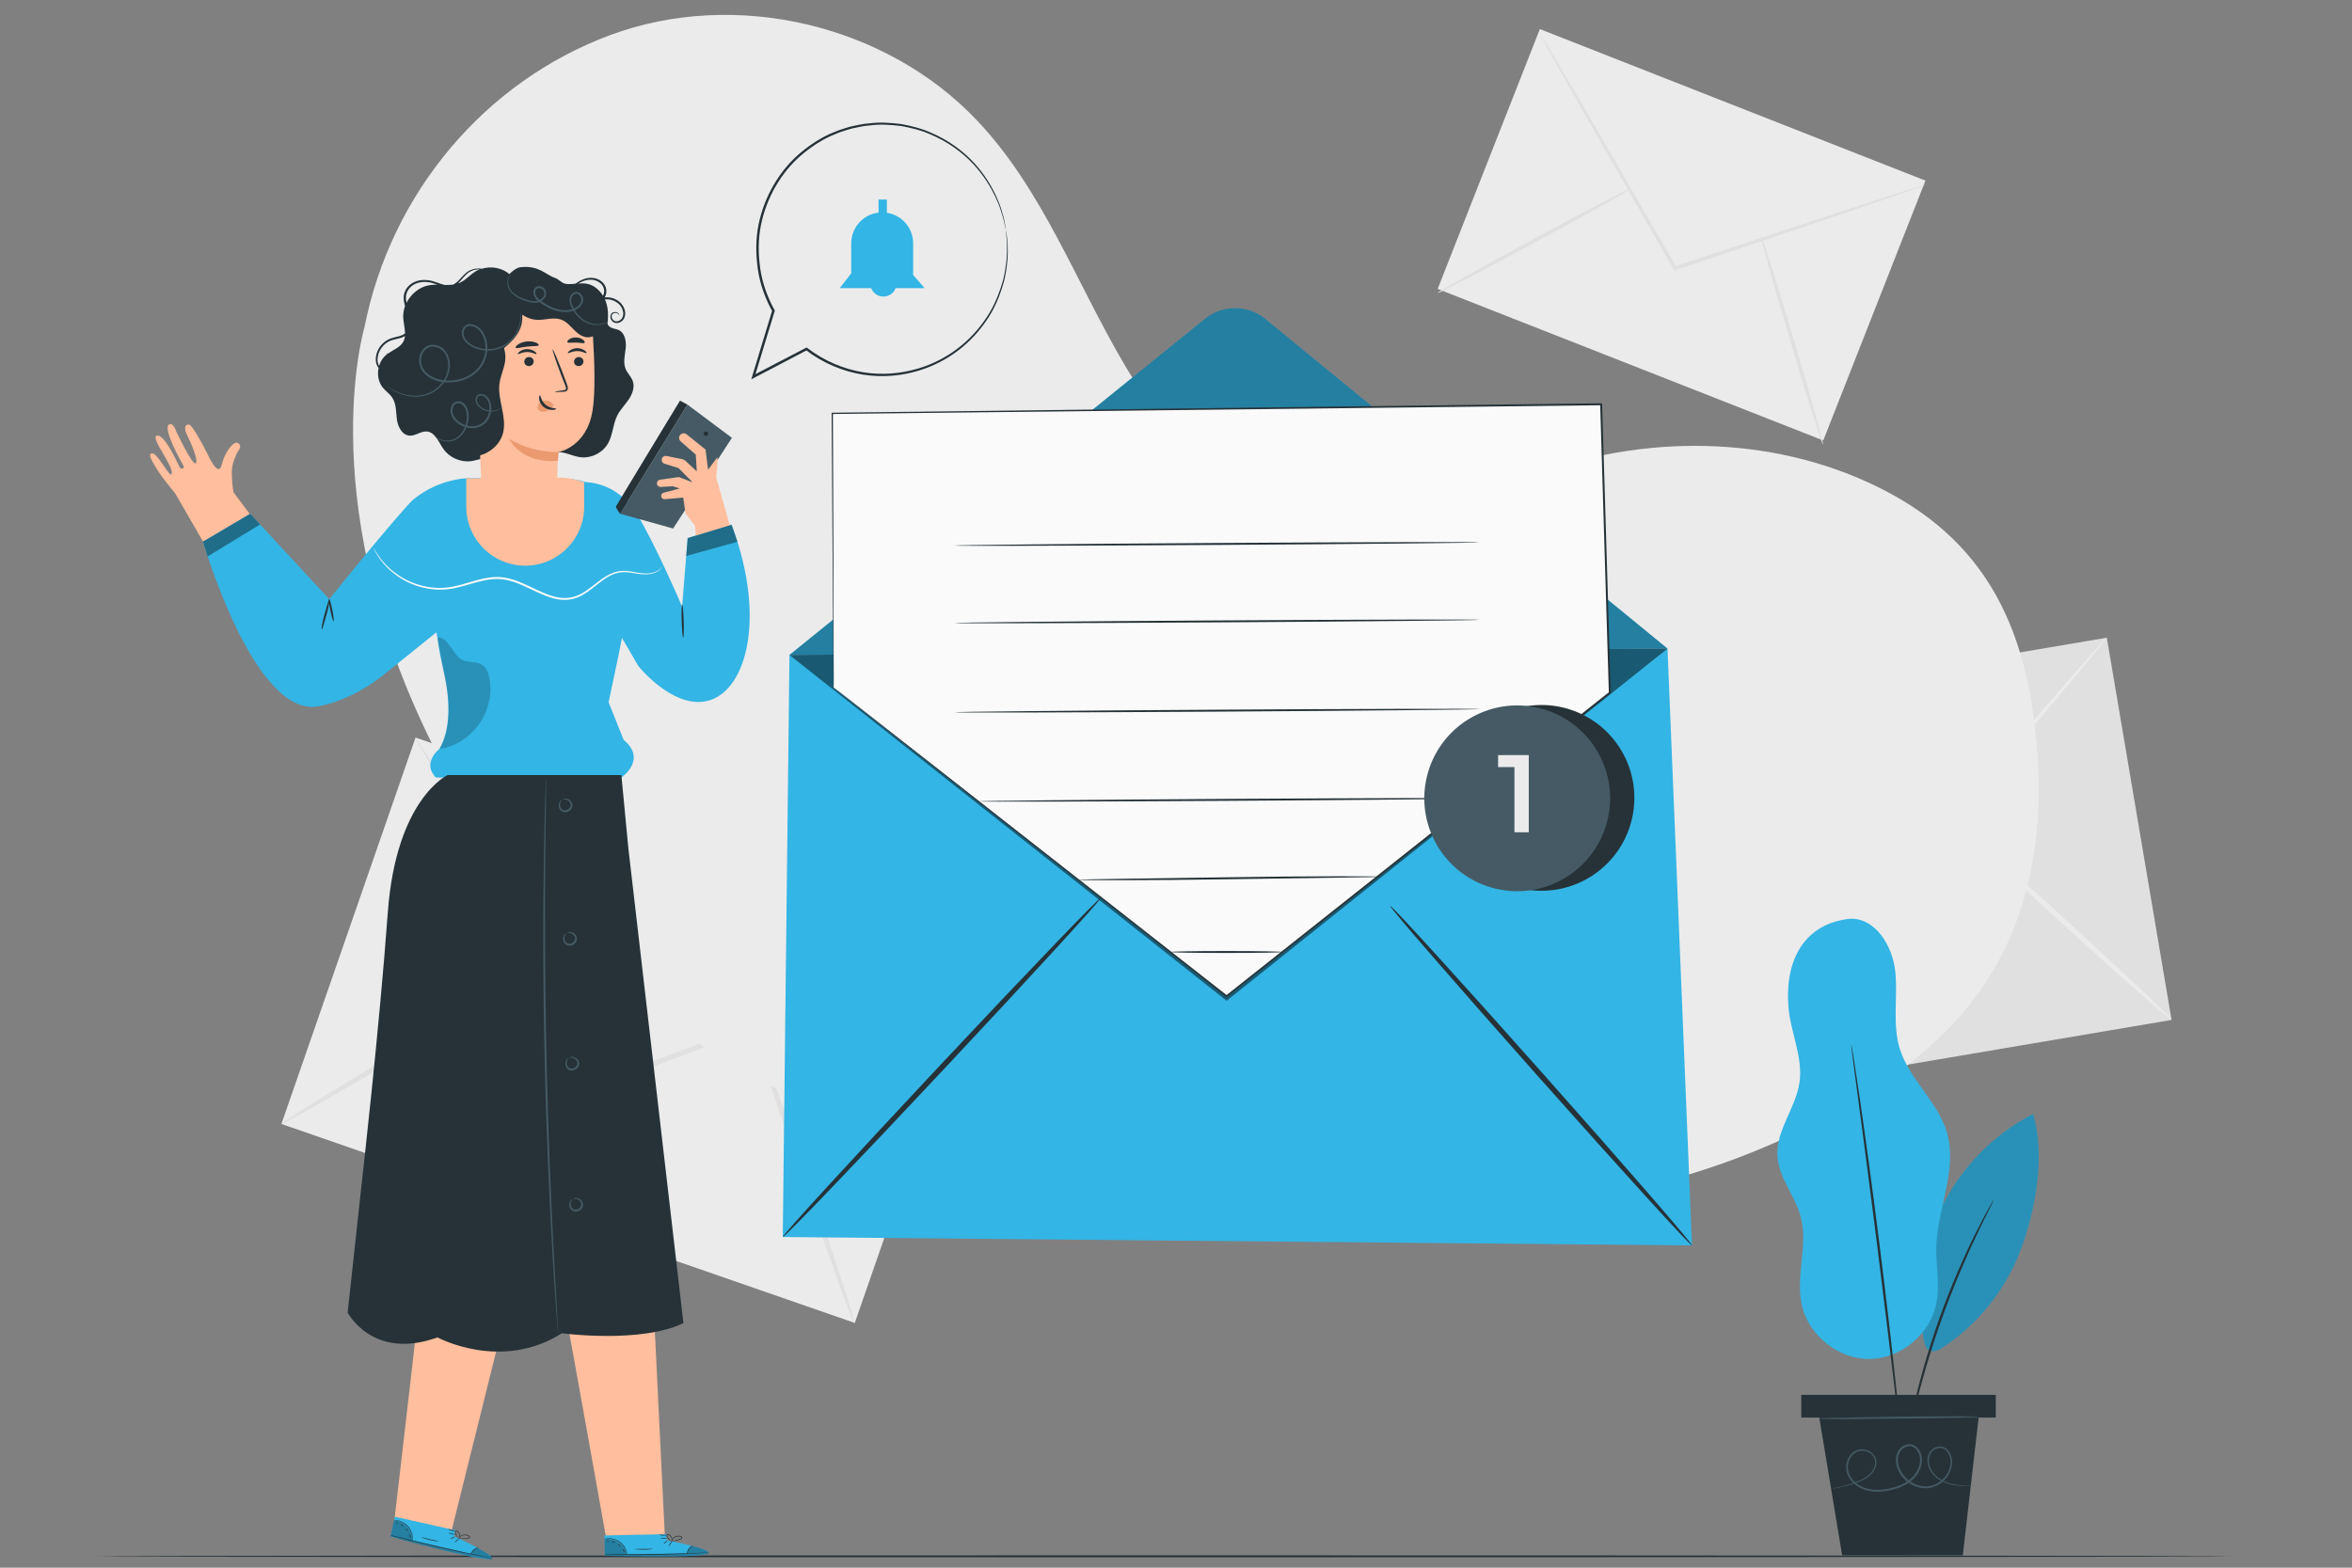 <?xml version="1.0" encoding="utf-8"?>
<!-- Generator: Adobe Illustrator 27.9.5, SVG Export Plug-In . SVG Version: 9.03 Build 54986)  -->
<svg version="1.1" xmlns="http://www.w3.org/2000/svg" xmlns:xlink="http://www.w3.org/1999/xlink" x="0px" y="0px"
	 viewBox="0 0 750 500" style="enable-background:new 0 0 750 500;" xml:space="preserve">
<rect x="0" y="0" width="750" height="500" fill="#808080" stroke="none"/>
<style type="text/css">
	.st0{fill:#EBEBEB;}
	.st1{fill:#E0E0E0;}
	.st2{fill:#263238;}
	.st3{fill:#FFBE9D;}
	.st4{fill:#33B5E5;}
	.st5{opacity:0.4;}
	.st6{opacity:0.2;}
	.st7{fill:#455A64;}
	.st8{fill:#FAFAFA;}
	.st9{opacity:0.3;}
	.st10{fill:#EB996E;}
	.st11{opacity:0.5;}
</style>
<g id="Background_Complete">
	<g>
		<g>
			
				<rect x="137.23" y="231.92" transform="matrix(0.328 -0.945 0.945 0.328 -174.438 412.089)" class="st0" width="130.41" height="193.48"/>
		</g>
		<g>
			<g>
				<path class="st1" d="M315.21,298.79c0.02,0.06-0.76,0.42-2.27,1.05c-1.67,0.68-3.88,1.57-6.64,2.69
					c-5.97,2.34-14.31,5.6-24.55,9.61c-20.96,8.02-49.64,18.99-81.42,31.15l-0.67,0.26l-0.38-0.61c-0.29-0.46-0.61-0.97-0.93-1.47
					c-18.28-29.17-34.83-55.56-46.92-74.86c-5.86-9.5-10.63-17.25-14.05-22.79c-1.56-2.59-2.8-4.67-3.74-6.24
					c-0.84-1.44-1.26-2.21-1.2-2.24c0.05-0.03,0.57,0.68,1.5,2.05c1.01,1.53,2.35,3.55,4.02,6.07c3.53,5.47,8.47,13.12,14.52,22.49
					c12.21,19.23,28.91,45.52,47.36,74.58c0.32,0.5,0.64,1.01,0.93,1.47l-1.05-0.35c31.85-11.97,60.6-22.77,81.6-30.66
					c10.32-3.79,18.73-6.88,24.74-9.09c2.81-0.99,5.05-1.78,6.75-2.39C314.37,298.98,315.19,298.73,315.21,298.79z"/>
			</g>
		</g>
		<g>
			<g>
				<path class="st1" d="M89.66,358.52c-0.25-0.42,19.36-12.53,43.79-27.06c24.44-14.53,44.44-25.97,44.69-25.55
					c0.25,0.42-19.36,12.53-43.79,27.06C109.92,347.5,89.91,358.94,89.66,358.52z"/>
			</g>
		</g>
		<g>
			<g>
				<path class="st1" d="M239.43,325.47c0.46-0.16,8.22,21.32,17.33,47.97c9.11,26.66,16.13,48.39,15.67,48.54
					c-0.46,0.16-8.22-21.32-17.33-47.98C245.99,347.36,238.97,325.63,239.43,325.47z"/>
			</g>
		</g>
	</g>
	<g>
		<g>
			<g>
				
					<rect x="499.98" y="217.79" transform="matrix(0.986 -0.167 0.167 0.986 -38.395 102.776)" class="st1" width="183.43" height="123.64"/>
			</g>
			<g>
				<g>
					<path class="st0" d="M671.79,203.33c0.04,0.04-0.44,0.69-1.41,1.91c-1.08,1.33-2.51,3.08-4.29,5.26
						c-3.9,4.67-9.34,11.18-16.02,19.18c-13.76,16.23-32.59,38.43-53.45,63.03l-0.44,0.52l-0.6-0.33c-0.46-0.25-0.95-0.53-1.44-0.8
						c-28.5-15.9-54.29-30.29-73.15-40.81c-9.2-5.22-16.7-9.48-22.07-12.53c-2.48-1.45-4.46-2.6-5.96-3.48
						c-1.35-0.81-2.05-1.26-2.02-1.31c0.03-0.05,0.78,0.3,2.19,1.02c1.54,0.81,3.57,1.87,6.11,3.21
						c5.43,2.94,13.02,7.04,22.33,12.07c18.92,10.41,44.79,24.65,73.39,40.38c0.49,0.27,0.99,0.55,1.44,0.8l-1.04,0.19
						c21.01-24.47,39.97-46.57,53.83-62.71c6.85-7.86,12.43-14.26,16.42-18.84c1.88-2.1,3.38-3.79,4.52-5.06
						C671.18,203.88,671.75,203.3,671.79,203.33z"/>
				</g>
			</g>
		</g>
		<g>
			<g>
				<path class="st0" d="M511.59,355.88c-0.4-0.23,10.37-19.25,24.05-42.46c13.68-23.22,25.09-41.86,25.49-41.62
					c0.4,0.23-10.37,19.24-24.05,42.47C523.4,337.48,511.99,356.11,511.59,355.88z"/>
			</g>
		</g>
		<g>
			<g>
				<path class="st0" d="M620.99,260.08c0.31-0.34,16.56,13.97,36.29,31.96c19.74,18,35.48,32.85,35.17,33.19
					c-0.31,0.34-16.56-13.97-36.29-31.96C636.43,275.28,620.68,260.42,620.99,260.08z"/>
			</g>
		</g>
	</g>
	<g>
		<g>
			
				<rect x="491.64" y="9.03" transform="matrix(0.366 -0.931 0.931 0.366 270.094 546.56)" class="st0" width="89.02" height="132.07"/>
		</g>
		<g>
			<g>
				<g>
					<path class="st1" d="M613.9,58.96c0.01,0.04-0.53,0.26-1.58,0.65c-1.16,0.42-2.69,0.97-4.6,1.65
						c-4.14,1.43-9.92,3.42-17.01,5.87c-14.52,4.89-34.38,11.59-56.39,19l-0.46,0.16l-0.25-0.43c-0.19-0.32-0.39-0.68-0.59-1.03
						c-11.66-20.4-22.22-38.86-29.94-52.35c-3.73-6.64-6.77-12.06-8.95-15.93c-0.99-1.81-1.78-3.26-2.38-4.36
						c-0.53-1-0.8-1.54-0.76-1.56c0.04-0.02,0.37,0.48,0.97,1.44c0.65,1.07,1.51,2.48,2.58,4.25c2.26,3.83,5.41,9.18,9.28,15.74
						c7.8,13.45,18.46,31.85,30.24,52.18c0.2,0.35,0.41,0.7,0.59,1.03L533.94,85c22.05-7.28,41.96-13.86,56.5-18.66
						c7.14-2.3,12.96-4.17,17.13-5.51c1.94-0.6,3.49-1.08,4.67-1.44C613.32,59.07,613.89,58.92,613.9,58.96z"/>
				</g>
			</g>
		</g>
		<g>
			<g>
				<path class="st1" d="M458.41,93.47c-0.16-0.29,13.55-8.01,30.61-17.25c17.07-9.24,31.03-16.48,31.19-16.19
					c0.16,0.29-13.55,8.01-30.62,17.25C472.53,86.52,458.57,93.77,458.41,93.47z"/>
			</g>
		</g>
		<g>
			<g>
				<path class="st1" d="M561.48,75.07c0.32-0.09,5.02,14.77,10.5,33.2c5.48,18.43,9.67,33.45,9.35,33.54
					c-0.32,0.09-5.02-14.77-10.5-33.2C565.34,90.18,561.16,75.16,561.48,75.07z"/>
			</g>
		</g>
	</g>
</g>
<g id="Background_Simple">
	<path class="st0" d="M456.16,385.98c105.88,0.98,160.26-53.22,160.26-53.22c26.99-24.3,35.93-57.02,33.21-93.23
		c-2.81-37.39-15.15-65.66-48.41-82.98c-33.26-17.33-73.81-18.44-109.24-6.14c-21.02,7.3-41.44,19.22-63.67,18.26
		c-30.33-1.3-54.38-26.26-69.78-52.43c-15.4-26.17-26.04-55.69-46.9-77.75C282.46,7.64,234.34-3.57,194.55,11.2
		c-39.79,14.77-69.87,50.25-78.31,93.11c0,0-17.49,58.09,24.02,137.8C227.24,409.15,456.16,385.98,456.16,385.98z"/>
</g>
<g id="Floor">
	<g>
		<g>
			<path class="st2" d="M711.54,496.37c0,0.17-152.32,0.31-340.17,0.31c-187.92,0-340.2-0.14-340.2-0.31
				c0-0.17,152.29-0.31,340.2-0.31C559.22,496.06,711.54,496.2,711.54,496.37z"/>
		</g>
	</g>
</g>
<g id="Character">
	<g>
		<g>
			<g>
				<g>
					<path class="st3" d="M64.74,172.75l17-6.02l-7.29-9.74c-0.12-0.64-0.51-2.89-0.52-6.52c0-1.12,0.19-2.24,0.56-3.3
						c0.45-1.29,1.12-2.97,1.77-3.78c0.81-1-0.02-2.46-1.15-2.16c-1.13,0.3-3.42,3-4.43,7.01c-1.01,4.01-3.76-1.89-4.8-4.02
						c-1.04-2.13-4.57-8.58-5.48-8.78c-1.33-0.29-1.89,1.08-0.8,3.19c1.1,2.13,3.91,8.65,2.75,9.15
						c-1.14,0.49-6.28-10.44-6.28-10.44s-0.72-2.51-2.07-1.99c-2.44,0.95,3.89,12.17,4.52,13.22c0.44,0.73-0.8,1.31-1.22,0.5
						c-0.44-0.83-4.88-11.02-7.37-10.08c-1.91,0.72,5.12,9.27,4.86,11.9c-0.25,2.62-4.67-7.03-6.47-6.26
						c-0.67,0.29-1.13,0.59,2.21,5.77c1.13,1.75,3.15,4.33,5.36,6.99l0,0L64.74,172.75"/>
				</g>
				<g>
					<g>
						<g>
							<path class="st4" d="M217.52,193.51c0,0-8.37-19.57-14.16-29.08c-5.45-8.95-12.66-10.4-16.51-10.67c-2.9-0.85-4.9-1-4.9-1
								l-31.45-0.27c0,0-9.77-0.51-18.77,6.88c-1.45,1.19-12.32,13.79-26.73,31.74l-25.23-27.26l-15.04,8.89
								c0,0,16.34,56.4,36.83,52.53c12.14-2.29,21.64-10.75,21.64-10.75l15.96-12.86l0.37,2.13c0.32,2.6,1.13,6.8,1.74,9.35
								c1.93,8.06,3,18.67-1.14,25.7c0,0-5.69,4.35-1.16,9.14h59.17c0,0,8.38-5.68,0.73-12l-4.8-12.01l3.1-14.65l1.16-5.87l5.2,8.93
								c0,0,10.31,12.97,21.03,11.37c12.89-1.92,20.35-25.39,8.72-56.42l-14.01,4.26L217.52,193.51z"/>
						</g>
					</g>
				</g>
				<g class="st5">
					<polygon points="64.74,172.75 66.22,177.46 82.93,167.26 79.78,163.86 					"/>
				</g>
				<g class="st6">
					<g>
						<path d="M140.14,238.85c5.07-0.69,9.41-3.56,12.46-7.67c3.05-4.11,4.35-9.47,3.54-14.53c-0.29-1.78-0.94-3.67-2.47-4.63
							c-1.87-1.17-4.41-0.57-6.36-1.6c-1.58-0.84-2.43-2.58-3.53-4c-1.1-1.42-2.63-3.64-4.28-2.92c0,0,1.99,10.45,2.85,15.1
							c0.87,4.68,1.15,11.33-0.48,16.22C141.43,236.25,140.84,237.59,140.14,238.85z"/>
					</g>
				</g>
				<g>
					<g>
						<path class="st2" d="M102.63,200.75c-0.19-0.03,0.11-2.27,0.88-4.9c0.76-2.63,1.33-4.76,1.5-4.73
							c0.19,0.03-0.11,2.27-0.88,4.9C103.37,198.65,102.8,200.78,102.63,200.75z"/>
					</g>
				</g>
				<g>
					<g>
						<path class="st2" d="M106.37,198.14c-0.17,0.04-0.63-1.51-1.02-3.46c-0.39-1.94-0.57-3.55-0.39-3.58
							c0.17-0.04,0.63,1.51,1.02,3.46C106.37,196.51,106.55,198.11,106.37,198.14z"/>
					</g>
				</g>
				<g>
					<polygon class="st7" points="219.22,129.05 197.73,163.86 214.64,168.56 233.39,139.64 					"/>
				</g>
				<g>
					<path class="st3" d="M217.87,158.7l0.74,5.09l3,3.86l0.3,3.16l10.78-3.28l-4.35-15.38c0,0,0.7-4.48,0.42-6.3l-2.96,3.93
						l-0.82-6.41l-6.08-4.88c-0.66-0.49-1.59-0.35-2.07,0.32l0,0c-0.43,0.59-0.36,1.4,0.16,1.91l4.88,4.3l0.32,5.31l-3.53-3.28
						c-0.35-0.32-0.78-0.54-1.24-0.64l-4.9-0.98c-0.74-0.15-1.45,0.37-1.52,1.13l0,0c-0.06,0.61,0.31,1.17,0.9,1.35l4.46,1.37
						l4.51,4.55l-4.41-1.68l-5.99,0.84c-0.57,0.08-1,0.57-1,1.15l0,0c0,0.67,0.56,1.2,1.23,1.16l3.81-0.21l2.24,0.7l-5.16,1.37
						c-0.48,0.13-0.8,0.57-0.77,1.06l0,0c0.03,0.59,0.54,1.03,1.13,0.99L217.87,158.7z"/>
				</g>
				<g class="st5">
					<polygon points="219.29,171.61 218.83,177.31 235.17,172.8 233.29,167.35 					"/>
				</g>
				<g>
					<path class="st2" d="M197.73,163.86c0,0-1.44-1.96-1.33-2.29c0.11-0.33,20.44-33.8,20.44-33.8l2.37,1.28L197.73,163.86z"/>
				</g>
				<g>
					<path class="st2" d="M224.59,137.8c0.36-0.36,1.09-0.18,1.24,0.31c0.15,0.49-0.36,1.05-0.87,0.94
						c-0.5-0.11-0.75-0.82-0.42-1.21"/>
				</g>
				<g>
					<g>
						<path class="st8" d="M211.14,180.75c0,0-0.14,0.34-0.62,0.84c-0.48,0.49-1.36,1.08-2.64,1.37c-1.27,0.32-2.91,0.3-4.72,0
							c-1.8-0.25-3.88-0.77-6.09-0.27c-2.21,0.48-4.33,1.9-6.43,3.58c-2.12,1.63-4.36,3.64-7.38,4.6c-1.5,0.43-3.13,0.57-4.75,0.37
							c-1.62-0.21-3.21-0.71-4.76-1.32c-3.11-1.22-6.1-2.94-9.37-4.13c-1.63-0.59-3.3-0.98-4.97-1.1c-1.67-0.1-3.33,0.08-4.94,0.42
							c-3.21,0.66-6.23,1.78-9.24,2.42c-6.07,1.36-11.81-0.03-15.87-2.2c-4.13-2.17-6.76-5.01-8.26-7.1
							c-1.49-2.12-1.98-3.48-1.98-3.48c0.08-0.04,0.65,1.28,2.18,3.34c1.54,2.02,4.18,4.76,8.27,6.84
							c4.03,2.07,9.63,3.38,15.54,2.02c2.95-0.64,5.96-1.77,9.23-2.46c1.64-0.35,3.36-0.55,5.1-0.44c1.75,0.12,3.48,0.54,5.15,1.14
							c3.34,1.22,6.33,2.94,9.39,4.15c1.52,0.6,3.06,1.09,4.61,1.3c1.55,0.19,3.08,0.06,4.5-0.33c2.85-0.87,5.08-2.82,7.23-4.45
							c2.12-1.66,4.33-3.12,6.66-3.6c2.35-0.49,4.46,0.08,6.24,0.36c1.79,0.34,3.36,0.39,4.6,0.12c1.25-0.25,2.12-0.78,2.61-1.22
							C210.93,181.04,211.11,180.73,211.14,180.75z"/>
					</g>
				</g>
			</g>
			<g>
				<g>
					<path class="st2" d="M217.86,203.36c-0.18,0.01-0.39-2.35-0.49-5.26c-0.09-2.91-0.02-5.28,0.16-5.29
						c0.18-0.01,0.39,2.35,0.49,5.27C218.11,200.99,218.04,203.36,217.86,203.36z"/>
				</g>
			</g>
		</g>
		<g>
			<g>
				<path class="st3" d="M180.84,421.63c0.52,2.06,12.63,69.95,12.63,69.95l18.55-1.39l-3.39-69.32L180.84,421.63z"/>
			</g>
			<g>
				<g>
					<g>
						<g>
							<g>
								<g>
									<g>
										<path class="st4" d="M212.57,491.26l-0.06-1.95l-19.77,0.41l0.12,6.43l1.22,0.05c5.44,0.18,27.65,0.55,31.26-0.54
											C229.37,494.45,212.57,491.26,212.57,491.26z"/>
									</g>
								</g>
							</g>
						</g>
						<g class="st9">
							<g>
								<g>
									<g>
										<path d="M200,495.88c-0.32-1.52-1.26-2.93-2.6-3.85c-1.34-0.93-2.97-1.4-4.63-1.24l0.11,5.11L200,495.88z"/>
									</g>
								</g>
							</g>
						</g>
					</g>
					<g>
						<g>
							<g class="st9">
								<g>
									<path d="M220.79,493.09c0,0,5.9,1.46,5.19,2.37c-0.71,0.91-23.18,1.32-33.11,0.69l0.02-0.41l26.21-0.27
										C219.1,495.48,219.64,493.16,220.79,493.09z"/>
								</g>
							</g>
						</g>
					</g>
					<g>
						<g>
							<g>
								<g>
									<g>
										<path class="st2" d="M192.58,495.74c0,0.01,0.12,0.02,0.34,0.03c0.29,0.01,0.61,0.02,0.97,0.04
											c0.97,0.02,2.17,0.05,3.58,0.08c3.02,0.05,7.2,0.06,11.81-0.02c4.61-0.08,8.79-0.24,11.81-0.39
											c1.41-0.08,2.6-0.15,3.57-0.2c0.36-0.03,0.68-0.05,0.97-0.07c0.22-0.02,0.34-0.03,0.34-0.04c0-0.01-0.12-0.01-0.34-0.01
											c-0.29,0.01-0.61,0.02-0.97,0.03c-0.97,0.04-2.17,0.08-3.58,0.13c-3.02,0.11-7.19,0.25-11.8,0.33
											c-4.61,0.08-8.78,0.09-11.81,0.09c-1.41,0-2.61-0.01-3.58-0.01c-0.36,0-0.68,0-0.97,0.01
											C192.7,495.73,192.58,495.74,192.58,495.74z"/>
									</g>
								</g>
							</g>
						</g>
					</g>
					<g>
						<g>
							<g>
								<g>
									<g>
										<path class="st2" d="M219.1,495.76c0.07,0.01,0.11-0.79,0.63-1.6c0.51-0.82,1.23-1.24,1.19-1.3
											c-0.02-0.05-0.85,0.31-1.4,1.18C218.97,494.92,219.04,495.78,219.1,495.76z"/>
									</g>
								</g>
							</g>
						</g>
					</g>
					<g>
						<g>
							<g>
								<g>
									<g>
										<path class="st2" d="M213.23,493.13c0.06,0.03,0.33-0.29,0.6-0.71c0.28-0.43,0.46-0.8,0.4-0.83
											c-0.06-0.03-0.33,0.29-0.6,0.71C213.36,492.73,213.18,493.1,213.23,493.13z"/>
									</g>
								</g>
							</g>
						</g>
					</g>
					<g>
						<g>
							<g>
								<g>
									<g>
										<path class="st2" d="M211.62,492.38c0.05,0.04,0.35-0.15,0.68-0.44c0.33-0.29,0.57-0.56,0.52-0.6
											c-0.05-0.04-0.35,0.15-0.68,0.44C211.81,492.06,211.58,492.33,211.62,492.38z"/>
									</g>
								</g>
							</g>
						</g>
					</g>
					<g>
						<g>
							<g>
								<g>
									<g>
										<path class="st2" d="M210.58,490.67c0,0.06,0.46,0.11,1.03,0.1c0.57,0,1.03-0.06,1.03-0.12c0-0.06-0.46-0.11-1.03-0.1
											C211.04,490.55,210.58,490.61,210.58,490.67z"/>
									</g>
								</g>
							</g>
						</g>
					</g>
					<g>
						<g>
							<g>
								<g>
									<g>
										<path class="st2" d="M210.2,489.46c-0.02,0.06,0.48,0.26,1.15,0.29c0.67,0.04,1.19-0.11,1.18-0.17
											c-0.01-0.06-0.53-0.02-1.17-0.05C210.74,489.49,210.22,489.4,210.2,489.46z"/>
									</g>
								</g>
							</g>
						</g>
					</g>
					<g>
						<g>
							<g>
								<g>
									<g>
										<path class="st2" d="M213.87,491.52c0,0.02,0.49,0.07,1.26-0.03c0.39-0.05,0.85-0.14,1.34-0.3
											c0.24-0.09,0.5-0.15,0.76-0.31c0.12-0.08,0.26-0.19,0.3-0.37c0.05-0.18-0.06-0.37-0.2-0.47
											c-1.22-0.56-2.42,0.09-2.85,0.68c-0.24,0.3-0.35,0.59-0.4,0.79c-0.05,0.2-0.04,0.32-0.03,0.32
											c0.04,0.01,0.08-0.46,0.55-1.01c0.24-0.27,0.6-0.53,1.07-0.67c0.44-0.13,1.08-0.18,1.51,0.07
											c0.2,0.13,0.13,0.36-0.09,0.48c-0.21,0.13-0.47,0.21-0.7,0.3c-0.48,0.16-0.92,0.27-1.3,0.34
											C214.35,491.48,213.87,491.49,213.87,491.52z"/>
									</g>
								</g>
							</g>
						</g>
					</g>
					<g>
						<g>
							<g>
								<g>
									<g>
										<path class="st2" d="M214.2,491.58c0.02,0.01,0.2-0.29,0.13-0.82c-0.04-0.26-0.15-0.57-0.36-0.85
											c-0.23-0.26-0.52-0.61-1.07-0.58c-0.29,0.04-0.43,0.35-0.38,0.55c0.03,0.21,0.13,0.38,0.23,0.52
											c0.19,0.29,0.41,0.52,0.61,0.7c0.4,0.35,0.72,0.49,0.73,0.46c0.02-0.03-0.26-0.21-0.61-0.57
											c-0.18-0.18-0.37-0.42-0.55-0.7c-0.18-0.25-0.31-0.69,0.01-0.75c0.32-0.03,0.65,0.25,0.84,0.48
											c0.2,0.25,0.32,0.52,0.37,0.76C214.26,491.26,214.15,491.57,214.2,491.58z"/>
									</g>
								</g>
							</g>
						</g>
					</g>
					<g>
						<g>
							<g>
								<g>
									<g>
										<path class="st2" d="M192.87,490.73c0.01,0.04,0.56-0.06,1.45,0.02c0.88,0.08,2.12,0.39,3.2,1.16
											c1.08,0.77,1.73,1.8,2.04,2.57c0.32,0.78,0.36,1.31,0.4,1.3c0.01,0,0.02-0.13-0.01-0.37c-0.03-0.24-0.09-0.58-0.24-0.98
											c-0.28-0.81-0.93-1.89-2.05-2.69c-1.13-0.8-2.42-1.1-3.33-1.14c-0.46-0.02-0.83,0.01-1.08,0.05
											C193,490.68,192.87,490.72,192.87,490.73z"/>
									</g>
								</g>
							</g>
						</g>
					</g>
					<g>
						<g>
							<g>
								<g>
									<g>
										<path class="st2" d="M202.44,494.05c-0.01,0.06,1.28,0.23,2.88,0.21c1.6-0.01,2.88-0.21,2.87-0.27
											c-0.01-0.06-1.29,0.03-2.88,0.04C203.73,494.06,202.44,493.99,202.44,494.05z"/>
									</g>
								</g>
							</g>
						</g>
					</g>
					<g>
						<g>
							<g>
								<g>
									<g>
										<path class="st2" d="M198.58,494.12c-0.05,0.05,0.11,0.25,0.25,0.52c0.14,0.27,0.21,0.51,0.28,0.51
											c0.06,0,0.09-0.29-0.07-0.6C198.88,494.23,198.62,494.07,198.58,494.12z"/>
									</g>
								</g>
							</g>
						</g>
					</g>
					<g>
						<g>
							<g>
								<g>
									<g>
										<path class="st2" d="M197.09,492.46c-0.05,0.04,0.09,0.23,0.29,0.42c0.21,0.19,0.41,0.31,0.46,0.26
											c0.05-0.04-0.09-0.23-0.29-0.42C197.34,492.54,197.13,492.42,197.09,492.46z"/>
									</g>
								</g>
							</g>
						</g>
					</g>
					<g>
						<g>
							<g>
								<g>
									<g>
										<path class="st2" d="M194.99,491.73c0.02,0.06,0.28,0.05,0.57,0.14c0.29,0.08,0.5,0.23,0.55,0.19
											c0.05-0.03-0.12-0.29-0.48-0.4C195.27,491.56,194.97,491.68,194.99,491.73z"/>
									</g>
								</g>
							</g>
						</g>
					</g>
					<g>
						<g>
							<g>
								<g>
									<g>
										<path class="st2" d="M193.5,491.4c-0.02,0.06,0.09,0.15,0.26,0.21c0.16,0.06,0.32,0.05,0.34,0
											c0.02-0.06-0.09-0.15-0.26-0.21S193.52,491.34,193.5,491.4z"/>
									</g>
								</g>
							</g>
						</g>
					</g>
				</g>
			</g>
		</g>
		<g>
			<g>
				<path class="st3" d="M133.65,415.96c-0.1,2.12-7.81,68.24-7.81,68.24l18.16,4.02l16.74-67.35L133.65,415.96z"/>
			</g>
			<g>
				<g>
					<g>
						<g>
							<g>
								<g>
									<g>
										<path class="st4" d="M144.82,489.98l0.41-1.91l-19.3-4.31l-1.42,6.28l1.17,0.34c5.24,1.47,26.73,7.12,30.49,6.92
											C160.38,497.08,144.82,489.98,144.82,489.98z"/>
									</g>
								</g>
							</g>
						</g>
						<g class="st9">
							<g>
								<g>
									<g>
										<path d="M131.51,491.47c0.06-1.55-0.53-3.14-1.61-4.36c-1.08-1.22-2.55-2.07-4.2-2.31l-1.11,4.99L131.51,491.47z"/>
									</g>
								</g>
							</g>
						</g>
					</g>
					<g>
						<g>
							<g class="st9">
								<g>
									<path d="M152.36,493.71c0,0,5.38,2.82,4.47,3.54c-0.91,0.72-22.83-4.24-32.32-7.21l0.12-0.39l25.52,5.98
										C150.16,495.63,151.24,493.5,152.36,493.71z"/>
								</g>
							</g>
						</g>
					</g>
					<g>
						<g>
							<g>
								<g>
									<g>
										<path class="st2" d="M124.34,489.57c0,0.01,0.11,0.04,0.32,0.11c0.28,0.08,0.59,0.17,0.94,0.27
											c0.94,0.25,2.1,0.56,3.46,0.93c2.93,0.76,6.98,1.77,11.48,2.79c4.5,1.02,8.59,1.86,11.56,2.43
											c1.39,0.26,2.56,0.48,3.52,0.65c0.36,0.06,0.67,0.11,0.96,0.16c0.22,0.03,0.34,0.05,0.34,0.04c0-0.01-0.11-0.04-0.33-0.09
											c-0.29-0.06-0.6-0.13-0.95-0.2c-0.95-0.2-2.12-0.44-3.51-0.72c-2.96-0.61-7.04-1.47-11.54-2.49
											c-4.5-1.02-8.55-2-11.49-2.73c-1.37-0.34-2.53-0.63-3.47-0.86c-0.35-0.08-0.66-0.16-0.95-0.23
											C124.45,489.59,124.34,489.57,124.34,489.57z"/>
									</g>
								</g>
							</g>
						</g>
					</g>
					<g>
						<g>
							<g>
								<g>
									<g>
										<path class="st2" d="M150.09,495.91c0.07,0.02,0.3-0.74,0.99-1.4c0.69-0.68,1.49-0.91,1.47-0.97
											c0-0.06-0.9,0.09-1.64,0.82C150.16,495.06,150.03,495.91,150.09,495.91z"/>
									</g>
								</g>
							</g>
						</g>
					</g>
					<g>
						<g>
							<g>
								<g>
									<g>
										<path class="st2" d="M145.02,491.95c0.05,0.04,0.39-0.2,0.76-0.55c0.37-0.35,0.63-0.66,0.59-0.71
											c-0.05-0.04-0.39,0.2-0.76,0.55C145.23,491.59,144.97,491.91,145.02,491.95z"/>
									</g>
								</g>
							</g>
						</g>
					</g>
					<g>
						<g>
							<g>
								<g>
									<g>
										<path class="st2" d="M143.63,490.84c0.03,0.05,0.38-0.07,0.77-0.27c0.39-0.2,0.68-0.41,0.65-0.46
											c-0.03-0.05-0.38,0.07-0.77,0.27C143.89,490.57,143.6,490.78,143.63,490.84z"/>
									</g>
								</g>
							</g>
						</g>
					</g>
					<g>
						<g>
							<g>
								<g>
									<g>
										<path class="st2" d="M143.02,488.93c-0.01,0.06,0.42,0.21,0.98,0.35c0.55,0.13,1.01,0.19,1.03,0.13
											c0.01-0.06-0.42-0.21-0.98-0.34C143.5,488.93,143.04,488.87,143.02,488.93z"/>
									</g>
								</g>
							</g>
						</g>
					</g>
					<g>
						<g>
							<g>
								<g>
									<g>
										<path class="st2" d="M142.95,487.66c-0.03,0.05,0.41,0.36,1.05,0.56c0.64,0.19,1.19,0.18,1.19,0.12
											c0-0.06-0.51-0.14-1.12-0.33C143.46,487.82,142.98,487.61,142.95,487.66z"/>
									</g>
								</g>
							</g>
						</g>
					</g>
					<g>
						<g>
							<g>
								<g>
									<g>
										<path class="st2" d="M146.01,490.54c-0.01,0.02,0.45,0.18,1.24,0.27c0.39,0.04,0.86,0.06,1.37,0.03
											c0.26-0.03,0.52-0.03,0.82-0.12c0.14-0.05,0.3-0.12,0.38-0.29c0.09-0.16,0.03-0.38-0.09-0.5
											c-1.05-0.83-2.37-0.48-2.93-0.02c-0.31,0.23-0.48,0.49-0.57,0.68c-0.09,0.19-0.11,0.3-0.1,0.3
											c0.04,0.02,0.18-0.43,0.78-0.85c0.29-0.21,0.71-0.38,1.19-0.4c0.46-0.02,1.09,0.09,1.45,0.43
											c0.17,0.18,0.04,0.38-0.2,0.45c-0.23,0.08-0.51,0.09-0.75,0.12c-0.5,0.04-0.96,0.04-1.34,0.02
											C146.49,490.61,146.02,490.51,146.01,490.54z"/>
									</g>
								</g>
							</g>
						</g>
					</g>
					<g>
						<g>
							<g>
								<g>
									<g>
										<path class="st2" d="M146.32,490.67c0.01,0.02,0.26-0.24,0.32-0.77c0.03-0.26-0.01-0.58-0.15-0.91
											c-0.16-0.3-0.36-0.72-0.9-0.82c-0.29-0.03-0.5,0.24-0.5,0.44c-0.02,0.21,0.04,0.4,0.1,0.56c0.12,0.33,0.28,0.61,0.43,0.83
											c0.31,0.44,0.58,0.64,0.6,0.62c0.03-0.02-0.2-0.26-0.46-0.7c-0.13-0.22-0.26-0.49-0.36-0.81
											c-0.12-0.28-0.13-0.74,0.19-0.73c0.31,0.04,0.57,0.4,0.7,0.67c0.14,0.29,0.19,0.58,0.18,0.83
											C146.46,490.38,146.28,490.65,146.32,490.67z"/>
									</g>
								</g>
							</g>
						</g>
					</g>
					<g>
						<g>
							<g>
								<g>
									<g>
										<path class="st2" d="M125.81,484.77c0,0.04,0.56,0.08,1.41,0.37c0.84,0.28,1.96,0.88,2.83,1.89
											c0.87,1.01,1.25,2.16,1.37,2.98c0.12,0.83,0.04,1.35,0.08,1.36c0.01,0,0.05-0.12,0.08-0.36c0.03-0.24,0.05-0.58,0-1.01
											c-0.08-0.85-0.45-2.05-1.35-3.1c-0.91-1.05-2.09-1.65-2.96-1.9c-0.44-0.13-0.81-0.19-1.06-0.21
											C125.95,484.76,125.81,484.76,125.81,484.77z"/>
									</g>
								</g>
							</g>
						</g>
					</g>
					<g>
						<g>
							<g>
								<g>
									<g>
										<path class="st2" d="M134.31,490.28c-0.02,0.05,1.19,0.53,2.75,0.89c1.56,0.37,2.85,0.48,2.85,0.42
											c0.01-0.06-1.26-0.28-2.8-0.64C135.56,490.59,134.33,490.22,134.31,490.28z"/>
									</g>
								</g>
							</g>
						</g>
					</g>
					<g>
						<g>
							<g>
								<g>
									<g>
										<path class="st2" d="M130.55,489.42c-0.06,0.03,0.05,0.27,0.12,0.57c0.07,0.3,0.09,0.55,0.15,0.56
											c0.06,0.01,0.16-0.26,0.08-0.6C130.82,489.6,130.6,489.39,130.55,489.42z"/>
									</g>
								</g>
							</g>
						</g>
					</g>
					<g>
						<g>
							<g>
								<g>
									<g>
										<path class="st2" d="M129.49,487.46c-0.06,0.03,0.03,0.25,0.18,0.48c0.16,0.23,0.33,0.39,0.38,0.36
											c0.05-0.03-0.03-0.25-0.18-0.48C129.72,487.59,129.55,487.43,129.49,487.46z"/>
									</g>
								</g>
							</g>
						</g>
					</g>
					<g>
						<g>
							<g>
								<g>
									<g>
										<path class="st2" d="M127.63,486.25c0,0.06,0.26,0.12,0.52,0.28c0.27,0.15,0.43,0.34,0.49,0.31
											c0.06-0.02-0.05-0.31-0.37-0.5C127.94,486.15,127.62,486.19,127.63,486.25z"/>
									</g>
								</g>
							</g>
						</g>
					</g>
					<g>
						<g>
							<g>
								<g>
									<g>
										<path class="st2" d="M126.27,485.57c-0.04,0.05,0.05,0.17,0.2,0.26c0.15,0.09,0.29,0.13,0.33,0.08
											c0.04-0.05-0.05-0.17-0.2-0.26C126.45,485.55,126.3,485.52,126.27,485.57z"/>
									</g>
								</g>
							</g>
						</g>
					</g>
				</g>
			</g>
		</g>
		<g>
			<g>
				<path class="st2" d="M201.78,121.55c-0.49-1.41-1.69-2.47-2.27-3.85c-0.87-2.06-0.23-4.4,0.01-6.62
					c0.24-2.22-0.23-4.92-2.27-5.84c-0.84-0.38-1.83-0.38-2.61-0.87c-1.59-0.99-1.5-3.25-1.65-5.11c-0.1-1.21-0.41-2.43-0.93-3.54
					c0.11-0.03,0.22-0.07,0.33-0.1c2.55-0.66,5.29,0.89,6.07,3.01c0.41,1.04,0.38,2.22-0.21,2.98c-0.57,0.77-1.61,1.1-2.31,0.74
					c-0.7-0.36-1.04-1.22-0.84-1.8c0.18-0.63,0.85-0.79,1.3-0.73c0.47,0.06,0.78,0.31,0.92,0.51c0.14,0.21,0.15,0.36,0.18,0.36
					c0.01,0,0.05-0.15-0.06-0.42c-0.11-0.26-0.45-0.6-1-0.71c-0.27-0.05-0.59-0.06-0.92,0.06c-0.33,0.11-0.65,0.41-0.79,0.81
					c-0.29,0.79,0.07,1.85,0.98,2.38c0.97,0.52,2.27,0.11,3-0.82c0.77-0.97,0.81-2.38,0.35-3.57c-0.83-2.28-3.5-3.93-6.24-3.55
					c0.59-0.96,0.67-2.16,0.36-3.15c-0.43-1.38-1.58-2.31-2.74-2.75c-1.18-0.46-2.42-0.45-3.48-0.19c-1.07,0.25-1.98,0.72-2.74,1.21
					c-0.77,0.5-1.36,1.05-1.94,1.42c-0.57,0.38-1.13,0.58-1.6,0.62c-0.97,0.09-1.41-0.36-1.44-0.3c-0.04,0,0.37,0.57,1.45,0.57
					c0.52,0,1.16-0.18,1.79-0.56c0.64-0.36,1.26-0.89,2-1.34c1.45-0.88,3.61-1.69,5.72-0.84c1.02,0.4,1.98,1.22,2.31,2.35
					c0.33,1.07,0.07,2.41-0.82,3.17c-0.63-1.08-1.48-2.02-2.57-2.63c-2.37-1.34-5.88-0.69-7.08,1.76l-19.48-6.69
					c-2.39-2.11-5.92-2.74-8.95-1.8c-0.13-0.02-0.26-0.05-0.41-0.06c-0.91-0.09-2.08-0.01-3.29,0.54c-1.24,0.53-2.25,1.72-3.31,2.89
					c-0.54,0.58-1.14,1.16-1.87,1.55c-0.12,0.06-0.25,0.11-0.37,0.15c-0.85,0.11-1.72,0.11-2.6,0.09c-1.64-0.38-3.33-1.32-5.35-1.52
					c-1.09-0.13-2.25-0.09-3.38,0.24c-1.13,0.34-2.19,0.97-3.01,1.9c-0.83,0.92-1.31,2.19-1.3,3.46c-0.01,0.93,0.18,1.82,0.43,2.69
					c-0.43,1.17-0.64,2.42-0.57,3.68c0.09,1.65,0.56,3.38,0.58,5c-0.46,0.37-1.01,0.64-1.59,0.81c-1.03,0.32-2.13,0.48-3.17,0.88
					c-2.1,0.83-3.58,2.59-4.21,4.45c-0.57,1.68-0.53,3.63,0.53,4.9c-0.46,2.18-0.05,4.56,1.37,6.28c0.95,1.15,2.25,2.01,3.05,3.27
					c1.28,1.99,1.1,4.54,1.42,6.88c0.32,2.34,1.68,4.99,4.04,5.14c1.9,0.12,3.61-1.47,5.51-1.32c2.66,0.22,3.75,3.41,5.3,5.6
					c1.95,2.76,5.49,4.3,8.84,3.85c2.42-0.33,4.82-1.61,7.19-1.01c2.98,0.76,4.77,4.25,7.81,4.68c2.26,0.32,4.36-1.18,6.04-2.73
					c1.68-1.55,3.39-3.32,5.64-3.73c2.71-0.49,5.32,1.15,8.05,1.53c3.52,0.48,7.25-1.39,8.97-4.5c1.5-2.72,1.49-6.05,2.9-8.82
					c0.94-1.85,2.45-3.35,3.62-5.07C201.64,125.69,202.47,123.51,201.78,121.55z M123.68,112.79c-0.43-0.09-0.67-0.03-0.67-0.03
					c0,0.03,0.2,0.04,0.53,0.13c-0.12,0.09-0.25,0.17-0.36,0.27c-1.12,0.91-1.89,2.16-2.3,3.53c-0.62-1.09-0.62-2.65-0.12-4.04
					c0.6-1.7,1.99-3.31,3.89-4.04c0.95-0.36,2.04-0.51,3.14-0.84c0.46-0.13,0.92-0.34,1.36-0.6c-0.07,0.64-0.24,1.26-0.56,1.84
					C127.56,110.83,125.4,111.57,123.68,112.79z M136.97,90.95c-3.17,0.51-5.91,2.76-7.34,5.62c-0.12-0.54-0.19-1.09-0.19-1.62
					c-0.01-1.13,0.4-2.2,1.12-3.02c1.45-1.69,3.77-2.21,5.79-1.95c1.13,0.1,2.16,0.46,3.19,0.82
					C138.68,90.78,137.82,90.81,136.97,90.95z M146.74,90.12c-0.24,0.11-0.49,0.18-0.73,0.26c0.37-0.32,0.69-0.66,0.99-0.99
					c1.06-1.23,1.98-2.35,3.11-2.87c1.02-0.51,2.04-0.65,2.88-0.63c-0.51,0.2-1,0.44-1.46,0.73
					C149.86,87.69,148.54,89.3,146.74,90.12z"/>
			</g>
			<g>
				<g>
					<g>
						<g>
							<g>
								<g>
									<g>
										<g>
											<path class="st3" d="M188.96,130.9c0.93-5.85,0.63-15.44,0.14-23.28c-0.44-7.06-6.67-12.32-13.7-11.58L155,98.21
												c-2.14,0.23-3.74,2.05-3.7,4.2l2.1,50.12c-2.82,0.01-4.72,0.01-4.72,0.01v9.08c0,10.38,8.42,18.8,18.8,18.8
												c10.38,0,18.8-8.42,18.8-18.8v-7.85c0,0-4.89-1.6-7.86-1.43c-0.17,0.01-0.42,0.02-0.73,0.03
												c0.02-4.6,0.38-8.19,0.38-8.19S187.1,142.67,188.96,130.9z"/>
										</g>
										<g>
											<g>
												<g>
													<g>
														<g>
															<path class="st2" d="M186.05,115.24c0.03,0.8-0.62,1.48-1.45,1.52c-0.83,0.04-1.53-0.56-1.55-1.36
																c-0.03-0.8,0.62-1.48,1.45-1.52C185.32,113.83,186.02,114.44,186.05,115.24z"/>
														</g>
													</g>
												</g>
											</g>
											<g>
												<g>
													<g>
														<g>
															<g>
																<path class="st2" d="M187.03,112.62c-0.19,0.2-1.33-0.65-2.95-0.64c-1.62-0.02-2.81,0.82-2.99,0.62
																	c-0.09-0.09,0.1-0.44,0.62-0.82c0.51-0.38,1.38-0.74,2.39-0.74c1.01,0.01,1.86,0.38,2.35,0.76
																	C186.95,112.17,187.12,112.53,187.03,112.62z"/>
															</g>
														</g>
													</g>
												</g>
											</g>
										</g>
										<g>
											<g>
												<g>
													<g>
														<g>
															<path class="st2" d="M170.18,115.24c0.03,0.8-0.62,1.48-1.45,1.52c-0.83,0.04-1.53-0.56-1.55-1.36
																c-0.03-0.8,0.62-1.48,1.45-1.52C169.46,113.83,170.15,114.44,170.18,115.24z"/>
														</g>
													</g>
												</g>
											</g>
											<g>
												<g>
													<g>
														<g>
															<g>
																<path class="st2" d="M171.07,112.92c-0.19,0.2-1.33-0.65-2.95-0.64c-1.62-0.02-2.81,0.82-2.99,0.62
																	c-0.09-0.09,0.1-0.44,0.62-0.82c0.51-0.38,1.38-0.74,2.39-0.74c1.01,0.01,1.86,0.38,2.35,0.76
																	C170.99,112.48,171.16,112.83,171.07,112.92z"/>
															</g>
														</g>
													</g>
												</g>
											</g>
										</g>
										<g>
											<g>
												<g>
													<g>
														<g>
															<path class="st2" d="M176.96,124.96c-0.01-0.09,1-0.27,2.64-0.48c0.41-0.04,0.81-0.13,0.88-0.41
																c0.1-0.3-0.08-0.75-0.28-1.23c-0.39-1-0.8-2.05-1.23-3.16c-1.7-4.49-2.93-8.19-2.75-8.25
																c0.18-0.07,1.71,3.52,3.41,8.01c0.41,1.11,0.8,2.16,1.17,3.17c0.16,0.47,0.43,1.01,0.22,1.63
																c-0.11,0.31-0.42,0.53-0.68,0.61c-0.27,0.08-0.5,0.09-0.7,0.1C177.99,125.04,176.97,125.05,176.96,124.96z"/>
														</g>
													</g>
												</g>
											</g>
										</g>
										<g>
											<g>
												<g>
													<g>
														<path class="st10" d="M178.08,144.16c0,0-7.91,0.51-15.75-4.2c0,0,3.82,8.08,15.59,6.98L178.08,144.16z"/>
													</g>
												</g>
											</g>
										</g>
										<g>
											<g>
												<g>
													<g>
														<path class="st10" d="M176.28,128.87c-0.58-0.77-1.61-1.2-2.62-1.09c-0.7,0.08-1.42,0.42-1.84,0.99
															c-0.43,0.57-0.52,1.39-0.13,1.93c0.44,0.62,1.35,0.76,2.13,0.54c0.77-0.22,1.44-0.73,2.07-1.24
															c0.18-0.14,0.35-0.29,0.46-0.48c0.11-0.19,0.13-0.44,0-0.6"/>
													</g>
												</g>
											</g>
										</g>
										<g>
											<g>
												<g>
													<g>
														<g>
															<path class="st2" d="M172.18,126.08c0.26-0.02,0.27,1.75,1.78,3c1.51,1.25,3.38,1.06,3.4,1.3
																c0.02,0.11-0.42,0.34-1.21,0.36c-0.78,0.03-1.91-0.22-2.84-0.99c-0.92-0.77-1.32-1.79-1.38-2.51
																C171.87,126.5,172.06,126.07,172.18,126.08z"/>
														</g>
													</g>
												</g>
											</g>
										</g>
									</g>
								</g>
							</g>
							<g>
								<g>
									<g>
										<g>
											<path class="st2" d="M171.8,110.08c-0.16,0.44-1.78,0.23-3.68,0.46c-1.91,0.19-3.44,0.75-3.7,0.35
												c-0.11-0.19,0.15-0.6,0.78-1.03c0.62-0.43,1.6-0.83,2.74-0.96c1.14-0.12,2.19,0.06,2.88,0.34
												C171.52,109.52,171.87,109.87,171.8,110.08z"/>
										</g>
									</g>
								</g>
							</g>
							<g>
								<g>
									<g>
										<g>
											<path class="st2" d="M186.43,109.3c-0.29,0.37-1.4-0.01-2.75-0.03c-1.34-0.07-2.48,0.25-2.74-0.14
												c-0.11-0.19,0.06-0.56,0.56-0.91c0.49-0.35,1.31-0.63,2.23-0.6c0.92,0.03,1.72,0.36,2.19,0.74
												C186.4,108.74,186.55,109.12,186.43,109.3z"/>
										</g>
									</g>
								</g>
							</g>
						</g>
					</g>
				</g>
				<g>
					<path class="st2" d="M193.48,97.13c-0.8-3.13-3.18-6.04-6.36-6.63c-2.07-0.38-4.21,0.23-6.31,0.09
						c-1.74-0.11-2.37-1.49-4.02-2.04c-2.76-0.9-4.87-3.97-10.82-3.33c-1.59,0.17-3.63,2.01-5.09,4.1
						c-2.28-0.98-5.28,0.07-6.92,0.79c-3.4,1.49-5.53,5.32-6.2,9.21c-0.67,3.89-0.12,7.89,0.43,11.81c0.25,1.79,0.5,3.58,0.75,5.36
						c0.17,1.19,0.36,2.41,0.95,3.42l-2.71,25.18c5.38,2,12.12-1.7,13.31-7.31c1.05-4.95-1.7-9.99-1.27-15.03
						c0.26-3,1.96-5.8,1.94-8.81c0-0.93-0.15-1.92-0.42-2.93c0,0,0,0,0,0c4.78-3.88,6-7.01,5.8-10.64c1.47,1,3.2,1.63,4.98,1.65
						c2.52,0.03,5.14-0.95,7.49-0.06c1.7,0.64,2.9,2.13,4.19,3.4c1.29,1.28,2.97,2.45,4.76,2.2c0.87-0.12,1.65-0.57,2.47-0.87
						c0.82-0.3,1.79-0.45,2.54,0C193.78,103.58,194.29,100.26,193.48,97.13z"/>
				</g>
				<g>
					<g>
						<path class="st7" d="M123.17,122.9c0.05-0.08,1.22,1.11,3.9,2.23c1.33,0.54,3.06,1.05,5.11,1.08c2.03,0.03,4.42-0.45,6.5-1.96
							c2.05-1.47,3.9-3.9,4.2-6.89c0.15-1.47-0.09-3.06-0.88-4.41c-0.77-1.34-2.23-2.36-3.86-2.4c-0.8-0.02-1.6,0.24-2.24,0.74
							c-0.64,0.5-1.1,1.25-1.37,2.05c-0.53,1.63-0.27,3.53,0.9,4.91c1.11,1.41,2.84,2.3,4.66,2.77c1.83,0.45,3.8,0.47,5.7,0.09
							c1.9-0.38,3.7-1.17,5.19-2.34c1.49-1.16,2.6-2.71,3.22-4.43c0.63-1.71,0.76-3.56,0.42-5.27c-0.17-0.85-0.46-1.68-0.88-2.42
							c-0.42-0.75-0.92-1.41-1.6-1.88c-0.65-0.48-1.43-0.81-2.18-0.82c-0.75-0.02-1.46,0.38-1.81,1.02
							c-0.36,0.63-0.42,1.43-0.23,2.13c0.19,0.7,0.63,1.33,1.15,1.83c2.2,2.02,5.2,2.63,7.71,2.37c2.55-0.25,4.69-1.44,6.1-2.9
							c1.43-1.46,2.19-3.11,2.61-4.48c0.77-2.81,0.26-4.46,0.37-4.45c0,0,0.13,0.39,0.19,1.16c0.06,0.77,0.05,1.93-0.32,3.36
							c-0.38,1.41-1.13,3.12-2.59,4.66c-1.43,1.54-3.65,2.81-6.31,3.1c-2.61,0.3-5.74-0.29-8.13-2.44
							c-0.57-0.55-1.08-1.24-1.31-2.07c-0.23-0.82-0.17-1.75,0.27-2.55c0.43-0.81,1.37-1.34,2.3-1.32c0.93,0.01,1.8,0.39,2.53,0.92
							c0.75,0.52,1.33,1.27,1.77,2.06c0.46,0.79,0.77,1.68,0.95,2.59c0.37,1.83,0.23,3.79-0.43,5.6c-0.64,1.82-1.84,3.49-3.41,4.72
							c-1.57,1.23-3.46,2.07-5.46,2.47c-1.99,0.39-4.05,0.38-5.98-0.1c-1.91-0.49-3.76-1.44-4.99-3c-0.62-0.75-1.05-1.68-1.22-2.65
							c-0.16-0.96-0.06-1.94,0.22-2.85c0.31-0.9,0.83-1.74,1.58-2.33c0.75-0.59,1.71-0.89,2.63-0.86c1.86,0.06,3.49,1.22,4.33,2.7
							c0.86,1.49,1.1,3.19,0.93,4.75c-0.36,3.18-2.32,5.7-4.47,7.2c-2.19,1.55-4.69,2.01-6.77,1.95c-2.11-0.06-3.86-0.62-5.2-1.21
							c-1.35-0.59-2.3-1.24-2.91-1.7c-0.31-0.22-0.53-0.43-0.68-0.55C123.23,122.98,123.16,122.91,123.17,122.9z"/>
					</g>
				</g>
				<g>
					<g>
						<path class="st7" d="M194.17,102.44c0.01,0.01-0.17,0.17-0.57,0.4c-0.39,0.22-1.02,0.51-1.87,0.68
							c-0.85,0.16-1.94,0.22-3.15-0.05c-1.21-0.27-2.53-0.9-3.71-1.93c-1.18-1.03-2.22-2.43-2.92-4.14
							c-0.33-0.85-0.56-1.92-0.1-2.92c0.22-0.48,0.59-0.92,1.11-1.18c0.51-0.27,1.18-0.26,1.7,0.02c1.02,0.56,1.59,1.85,1.22,3.02
							c-0.35,1.15-1.3,1.97-2.32,2.48c-2.1,1.03-4.64,0.89-6.87,0.1c-1.13-0.39-2.18-0.92-3.17-1.53c-0.97-0.63-1.93-1.23-2.7-2.14
							c-0.77-0.88-1.07-2.35-0.27-3.37c0.39-0.51,1.11-0.73,1.7-0.6c0.59,0.12,1.09,0.46,1.45,0.91c0.36,0.44,0.54,1.06,0.46,1.61
							c-0.07,0.56-0.32,1.06-0.66,1.46c-0.68,0.8-1.66,1.24-2.61,1.31c-0.95,0.08-1.85-0.11-2.66-0.35
							c-0.81-0.26-1.56-0.55-2.27-0.87c-1.41-0.64-2.6-1.51-3.32-2.54c-0.74-1.04-0.92-2.17-0.85-3.04
							c0.06-0.88,0.41-1.52,0.69-1.87c0.3-0.35,0.52-0.46,0.52-0.46c0.09,0.03-0.88,0.64-0.96,2.35c-0.02,0.82,0.18,1.88,0.89,2.81
							c0.7,0.95,1.84,1.74,3.22,2.34c1.38,0.55,2.98,1.25,4.69,1.11c0.84-0.07,1.66-0.47,2.23-1.14c0.56-0.66,0.75-1.66,0.16-2.34
							c-0.52-0.7-1.67-1.01-2.21-0.29c-0.27,0.33-0.37,0.81-0.32,1.28c0.05,0.47,0.28,0.91,0.6,1.31c0.65,0.78,1.61,1.4,2.54,2
							c0.95,0.58,1.97,1.09,3.04,1.46c2.13,0.76,4.48,0.87,6.39-0.06c0.93-0.45,1.74-1.18,2.01-2.09c0.3-0.87-0.17-1.91-0.91-2.32
							c-0.76-0.45-1.69,0.1-2.02,0.88c-0.37,0.77-0.22,1.7,0.08,2.49c0.64,1.62,1.62,3,2.73,3.99c1.11,1,2.34,1.63,3.49,1.92
							c1.15,0.3,2.2,0.28,3.03,0.16C193.36,103,194.14,102.37,194.17,102.44z"/>
					</g>
				</g>
				<g>
					<g>
						<path class="st7" d="M159.89,130.06c0.01,0.01-0.15,0.17-0.5,0.41c-0.35,0.23-0.92,0.53-1.72,0.69
							c-0.79,0.16-1.83,0.19-2.94-0.19c-1.07-0.38-2.35-1.12-2.94-2.56c-0.29-0.68-0.29-1.72,0.45-2.32c0.69-0.61,1.82-0.56,2.56,0
							c1.5,1.08,2.11,3.14,1.82,5.07c-0.27,1.91-1.41,3.96-3.44,4.86c-1.98,0.92-4.43,0.67-6.38-0.47
							c-0.97-0.57-1.84-1.32-2.44-2.28c-0.61-0.93-0.89-2.15-0.58-3.24c0.15-0.54,0.41-1.06,0.84-1.45c0.41-0.4,1.01-0.63,1.57-0.61
							c1.15,0.04,2.07,0.83,2.54,1.71c0.49,0.89,0.65,1.86,0.7,2.77c0.04,0.92-0.05,1.82-0.26,2.65c-0.42,1.67-1.26,3.11-2.34,4.11
							c-1.08,1.02-2.4,1.51-3.56,1.6c-1.16,0.11-2.17-0.14-2.91-0.46c-0.74-0.34-1.24-0.74-1.54-1.04c-0.3-0.3-0.42-0.49-0.41-0.5
							c0.05-0.07,0.58,0.72,2.04,1.31c0.72,0.28,1.68,0.48,2.78,0.34c1.09-0.13,2.3-0.61,3.28-1.57c0.99-0.95,1.76-2.33,2.13-3.91
							c0.19-0.79,0.26-1.64,0.21-2.5c-0.05-0.86-0.22-1.75-0.65-2.51c-0.41-0.76-1.18-1.36-2.04-1.38
							c-0.86-0.05-1.56,0.71-1.79,1.61c-0.25,0.9-0.03,1.9,0.51,2.73c0.53,0.84,1.33,1.54,2.23,2.06c1.79,1.05,4.03,1.27,5.8,0.46
							c1.8-0.78,2.84-2.62,3.11-4.38c0.29-1.76-0.29-3.62-1.54-4.54c-0.6-0.46-1.42-0.48-1.94-0.05c-0.53,0.41-0.58,1.17-0.34,1.78
							c0.48,1.25,1.64,2,2.64,2.38c1.03,0.39,2.01,0.4,2.78,0.28C159.17,130.65,159.85,129.98,159.89,130.06z"/>
					</g>
				</g>
			</g>
		</g>
		<g>
			<g>
				<path class="st2" d="M110.86,418.62c0,0,7.93,15.42,28.64,7.93c0,0,20.27,11.02,39.66-1.32c0,0,25.11,3.37,38.77-3.24
					l-17.57-151.52l-2.22-23.27h-55.4c0,0-16.46,7.49-19.1,44.07c-2.64,36.58-8.37,86.82-8.37,86.82L110.86,418.62z"/>
			</g>
			<g>
				<g>
					<path class="st7" d="M177.99,425.69c-0.01,0-0.03-0.15-0.06-0.46c-0.03-0.33-0.07-0.78-0.12-1.34
						c-0.09-1.22-0.23-2.95-0.4-5.17c-0.34-4.49-0.77-11-1.25-19.04c-0.96-16.08-1.98-38.32-2.52-62.9
						c-0.53-24.59-0.47-46.85-0.21-62.96c0.13-8.06,0.28-14.57,0.42-19.08c0.08-2.22,0.14-3.96,0.18-5.18
						c0.03-0.57,0.05-1.01,0.06-1.35c0.02-0.3,0.03-0.46,0.04-0.46c0.01,0,0.02,0.16,0.02,0.46c0,0.33,0,0.78,0,1.35
						c-0.01,1.22-0.03,2.96-0.06,5.19c-0.05,4.54-0.13,11.05-0.23,19.08c-0.15,16.11-0.14,38.36,0.39,62.94
						c0.54,24.57,1.49,46.8,2.34,62.89c0.44,8.02,0.8,14.52,1.05,19.05c0.12,2.22,0.22,3.96,0.29,5.18
						c0.02,0.57,0.04,1.01,0.06,1.35C178,425.54,178,425.69,177.99,425.69z"/>
				</g>
			</g>
			<g>
				<g>
					<path class="st7" d="M182.85,382.35c-0.01-0.03,0.12-0.16,0.43-0.24c0.31-0.09,0.81-0.08,1.35,0.17
						c0.52,0.25,1.11,0.77,1.28,1.6c0.18,0.84-0.35,1.78-1.15,2.23c-0.79,0.47-1.87,0.44-2.5-0.15c-0.63-0.57-0.77-1.34-0.73-1.92
						c0.06-0.59,0.31-1.02,0.54-1.25c0.23-0.23,0.41-0.27,0.43-0.25c0.08,0.07-0.55,0.49-0.54,1.51c0.01,0.48,0.19,1.09,0.65,1.46
						c0.45,0.39,1.21,0.4,1.83,0.05c0.62-0.35,1-1.01,0.89-1.6c-0.08-0.59-0.51-1.06-0.92-1.31
						C183.55,382.14,182.86,382.45,182.85,382.35z"/>
				</g>
			</g>
			<g>
				<g>
					<path class="st7" d="M181.61,337.33c-0.01-0.03,0.12-0.16,0.43-0.24c0.31-0.09,0.81-0.08,1.35,0.17
						c0.52,0.25,1.11,0.77,1.28,1.6c0.18,0.84-0.34,1.78-1.15,2.23c-0.79,0.47-1.87,0.44-2.5-0.15c-0.63-0.57-0.77-1.34-0.73-1.92
						c0.06-0.59,0.31-1.02,0.54-1.25c0.23-0.23,0.41-0.27,0.43-0.25c0.08,0.07-0.55,0.49-0.54,1.51c0.01,0.48,0.19,1.09,0.65,1.46
						c0.45,0.39,1.21,0.4,1.83,0.05c0.62-0.35,1-1.01,0.89-1.6c-0.08-0.59-0.51-1.06-0.92-1.31
						C182.32,337.11,181.63,337.43,181.61,337.33z"/>
				</g>
			</g>
			<g>
				<g>
					<path class="st7" d="M180.89,297.54c-0.01-0.03,0.12-0.16,0.43-0.24c0.31-0.09,0.81-0.08,1.35,0.17
						c0.52,0.25,1.11,0.77,1.28,1.6c0.18,0.84-0.35,1.78-1.15,2.23c-0.79,0.47-1.87,0.44-2.5-0.15c-0.63-0.57-0.77-1.34-0.73-1.92
						c0.06-0.59,0.31-1.02,0.54-1.25c0.23-0.23,0.41-0.27,0.43-0.25c0.08,0.07-0.55,0.49-0.54,1.51c0.01,0.48,0.19,1.09,0.65,1.46
						c0.45,0.39,1.21,0.4,1.83,0.05c0.62-0.35,1-1.01,0.89-1.6c-0.08-0.59-0.51-1.06-0.92-1.31
						C181.6,297.32,180.91,297.64,180.89,297.54z"/>
				</g>
			</g>
			<g>
				<g>
					<path class="st7" d="M179.47,254.97c-0.01-0.03,0.12-0.16,0.43-0.24c0.31-0.09,0.81-0.08,1.35,0.17
						c0.52,0.25,1.11,0.77,1.28,1.6c0.18,0.84-0.34,1.78-1.15,2.23c-0.79,0.47-1.87,0.44-2.5-0.15c-0.63-0.57-0.77-1.34-0.73-1.92
						c0.06-0.59,0.31-1.02,0.54-1.25c0.23-0.23,0.41-0.27,0.43-0.25c0.08,0.07-0.55,0.49-0.54,1.51c0.01,0.48,0.19,1.09,0.65,1.46
						c0.45,0.39,1.21,0.4,1.83,0.05c0.62-0.35,1-1.01,0.89-1.6c-0.08-0.59-0.51-1.06-0.92-1.31
						C180.18,254.75,179.49,255.07,179.47,254.97z"/>
				</g>
			</g>
		</g>
	</g>
</g>
<g id="Message">
	<g>
		<g>
			<g>
				<g>
					<g>
						<g>
							<g>
								<g>
									<polygon class="st4" points="251.74,208.89 531.73,206.86 539.54,397.22 249.61,394.53 									"/>
								</g>
							</g>
						</g>
						<g>
							<g>
								<g>
									<path class="st4" d="M251.74,208.89l132.51-107.22c5.61-4.54,13.64-4.51,19.22,0.06l128.26,105.13"/>
								</g>
							</g>
						</g>
						<g class="st9">
							<g>
								<g>
									<path d="M251.74,208.89l132.51-107.22c5.61-4.54,13.64-4.51,19.22,0.06l128.26,105.13"/>
								</g>
							</g>
						</g>
						<g>
							<g>
								<g>
									<g>
										<path class="st2" d="M249.61,394.53c-0.35-0.33,22.07-24.8,50.06-54.66c28-29.87,50.98-53.8,51.33-53.48
											c0.35,0.33-22.06,24.8-50.06,54.66C272.95,370.92,249.96,394.86,249.61,394.53z"/>
									</g>
								</g>
							</g>
						</g>
						<g>
							<g>
								<g>
									<g>
										<path class="st2" d="M539.54,397.22c-0.36,0.32-22.19-23.66-48.75-53.55c-26.57-29.9-47.82-54.39-47.46-54.71
											c0.36-0.32,22.18,23.66,48.76,53.56C518.65,372.41,539.9,396.9,539.54,397.22z"/>
									</g>
								</g>
							</g>
						</g>
						<g class="st11">
							<g>
								<g>
									<polyline points="531.73,206.86 391.14,319.18 251.74,208.89 									"/>
								</g>
							</g>
						</g>
					</g>
					<g>
						<g>
							<g>
								<g>
									<polygon class="st8" points="265.84,219.29 265.4,131.85 510.57,128.95 513.34,220.96 391.12,317.71 									"/>
								</g>
								<g>
									<g>
										<path class="st2" d="M265.84,219.29c0,0,0.79,0.59,2.3,1.76c1.51,1.18,3.74,2.91,6.65,5.18
											c5.82,4.56,14.37,11.24,25.3,19.79c21.83,17.11,53.16,41.67,91.19,71.48l-0.31,0c35.21-27.89,76.98-60.98,122.18-96.79
											l-0.12,0.25c-0.53-17.55-1.08-35.97-1.65-54.71c-0.38-12.61-0.75-25.08-1.12-37.3l0.31,0.3
											c-98.8,1.12-185.96,2.12-245.17,2.79l0.2-0.2c0.1,27.51,0.17,49.36,0.22,64.34c0.02,7.49,0.03,13.26,0.03,17.17
											c0,1.95,0,3.43,0,4.43C265.85,218.78,265.84,219.29,265.84,219.29s-0.02-0.5-0.03-1.49c-0.01-1-0.03-2.47-0.05-4.41
											c-0.03-3.9-0.08-9.66-0.14-17.14c-0.1-15-0.24-36.87-0.42-64.41l0-0.2l0.2,0c59.21-0.73,146.37-1.8,245.17-3.01l0.3,0
											l0.01,0.3c0.37,12.22,0.74,24.69,1.12,37.3c0.56,18.74,1.11,37.15,1.64,54.71l0,0.15l-0.12,0.1
											c-45.23,35.78-87.02,68.84-122.25,96.71l-0.16,0.12l-0.16-0.12c-38-29.91-69.3-54.55-91.12-71.72
											c-10.88-8.58-19.39-15.3-25.19-19.88c-2.88-2.28-5.09-4.03-6.59-5.22C266.59,219.91,265.84,219.29,265.84,219.29z"/>
									</g>
								</g>
							</g>
						</g>
					</g>
				</g>
			</g>
		</g>
		<g>
			<g>
				<path class="st2" d="M471.83,172.98c0,0.17-37.49,0.54-83.74,0.82c-46.26,0.28-83.75,0.37-83.75,0.2
					c0-0.17,37.49-0.54,83.74-0.82C434.33,172.89,471.83,172.81,471.83,172.98z"/>
			</g>
		</g>
		<g>
			<g>
				<path class="st2" d="M471.83,197.68c0,0.17-37.49,0.54-83.74,0.82c-46.26,0.28-83.75,0.37-83.75,0.2
					c0-0.17,37.49-0.54,83.74-0.82C434.33,197.6,471.83,197.51,471.83,197.68z"/>
			</g>
		</g>
		<g>
			<g>
				<path class="st2" d="M471.83,226.15c0,0.17-37.49,0.54-83.74,0.82c-46.26,0.28-83.75,0.37-83.75,0.2
					c0-0.17,37.49-0.54,83.74-0.82C434.33,226.07,471.83,225.98,471.83,226.15z"/>
			</g>
		</g>
		<g>
			<g>
				<path class="st2" d="M471.83,254.62c0,0.17-35.77,0.53-79.89,0.79c-44.13,0.27-79.9,0.35-79.9,0.18
					c0-0.17,35.76-0.53,79.89-0.79C436.05,254.53,471.83,254.45,471.83,254.62z"/>
			</g>
		</g>
		<g>
			<g>
				<path class="st2" d="M440.47,279.61c0,0.02-0.34,0.04-0.98,0.07c-0.7,0.02-1.64,0.04-2.82,0.08c-2.51,0.04-6.03,0.1-10.36,0.17
					c-8.8,0.13-20.85,0.3-34.17,0.49c-13.35,0.22-25.44,0.3-34.18,0.31c-4.33-0.01-7.85-0.02-10.36-0.03
					c-1.18-0.02-2.12-0.03-2.82-0.04c-0.64-0.02-0.98-0.03-0.98-0.06c0-0.02,0.34-0.04,0.98-0.07c0.7-0.02,1.64-0.04,2.82-0.08
					c2.51-0.04,6.03-0.1,10.36-0.17c8.8-0.13,20.86-0.3,34.18-0.49c13.35-0.22,25.43-0.3,34.18-0.31c4.33,0.01,7.85,0.02,10.36,0.03
					c1.18,0.02,2.12,0.03,2.82,0.04C440.13,279.57,440.47,279.59,440.47,279.61z"/>
			</g>
		</g>
		<g>
			<g>
				<path class="st2" d="M408.91,303.63c0,0.17-7.99,0.31-17.85,0.31c-9.86,0-17.86-0.14-17.86-0.31c0-0.17,7.99-0.31,17.86-0.31
					C400.91,303.32,408.91,303.46,408.91,303.63z"/>
			</g>
		</g>
		<g>
			
				<ellipse transform="matrix(0.767 -0.642 0.642 0.767 -48.864 374.682)" class="st2" cx="491.43" cy="254.62" rx="29.62" ry="29.62"/>
		</g>
		<g>
			
				<ellipse transform="matrix(0.227 -0.974 0.974 0.227 126 667.96)" class="st7" cx="483.72" cy="254.62" rx="29.62" ry="29.62"/>
		</g>
		<g>
			<path class="st0" d="M487.49,240.83v24.62h-4.57v-20.79h-5.21v-3.83H487.49z"/>
		</g>
	</g>
</g>
<g id="Speech_Bubble">
	<g>
		<g>
			<g>
				<path class="st4" d="M267.76,91.91l27.08-0.01l-3.66-4.21l0-10.08c0-5.45-4.42-9.87-9.87-9.87l0,0c-5.45,0-9.87,4.42-9.87,9.87
					l0,9.59L267.76,91.91z"/>
			</g>
			<g>
				<path class="st4" d="M277.52,90.58c0.06,1.58,1.11,3.08,2.56,3.69c1.46,0.61,3.26,0.3,4.43-0.76c1.17-1.06,1.65-2.82,1.18-4.34"
					/>
			</g>
			<g>
				<rect x="280.15" y="63.65" class="st4" width="2.66" height="5.65"/>
			</g>
		</g>
		<g>
			<g>
				<g>
					<g>
						<path class="st2" d="M320.79,73.37c-0.01,0-0.08-0.24-0.19-0.71c-0.12-0.51-0.27-1.2-0.47-2.09
							c-0.16-0.93-0.53-2.04-0.96-3.34c-0.23-0.65-0.4-1.37-0.73-2.09c-0.32-0.72-0.65-1.49-1.01-2.31
							c-1.53-3.19-3.75-6.98-7.18-10.61c-3.41-3.62-8.01-7.06-13.68-9.41c-2.8-1.27-5.93-2.01-9.19-2.62
							c-3.28-0.39-6.75-0.65-10.28-0.16c-1.78,0.11-3.54,0.57-5.34,0.93c-0.9,0.19-1.77,0.54-2.66,0.8
							c-0.89,0.27-1.79,0.56-2.65,0.97c-3.55,1.36-6.9,3.49-10.04,6.01c-6.31,5.05-11.23,12.66-13.41,21.45
							c-1.09,4.4-1.32,9.11-0.78,13.78c0.44,4.69,1.89,9.34,4.07,13.62l0.69,1.29l0.09,0.17l-0.05,0.18
							c-2.19,7.18-4.33,14.22-6.41,21.05l-0.56-0.51c5.85-3.05,11.52-6.01,16.96-8.84l0.21-0.11l0.19,0.15
							c5.47,4.21,11.71,6.76,17.85,7.76c6.16,1,12.18,0.4,17.54-1.2c5.37-1.6,10.06-4.26,13.87-7.42c3.82-3.17,6.75-6.82,8.92-10.44
							c2.15-3.66,3.42-7.3,4.33-10.52c0.75-3.28,1.11-6.15,1.17-8.5c0.01-1.17,0.01-2.21,0.02-3.12c-0.08-0.89-0.14-1.64-0.2-2.27
							c-0.05-0.58-0.08-1.04-0.11-1.39C320.79,73.53,320.78,73.37,320.79,73.37c0.01,0,0.04,0.16,0.08,0.47
							c0.04,0.35,0.1,0.8,0.18,1.39c0.07,0.63,0.16,1.38,0.26,2.28c0.01,0.91,0.03,1.96,0.04,3.14c-0.02,2.37-0.35,5.27-1.07,8.6
							c-0.88,3.27-2.13,6.97-4.28,10.69c-2.17,3.69-5.12,7.41-8.97,10.65c-3.84,3.23-8.6,5.96-14.04,7.61
							c-5.43,1.65-11.55,2.28-17.83,1.28c-6.25-1-12.63-3.58-18.21-7.85l0.4,0.04c-5.44,2.85-11.1,5.81-16.94,8.87l-0.85,0.45
							l0.29-0.96c2.08-6.83,4.22-13.87,6.4-21.05l0.04,0.35l-0.7-1.32c-2.23-4.38-3.7-9.13-4.15-13.93
							c-0.55-4.77-0.31-9.59,0.81-14.08c2.23-8.98,7.28-16.72,13.71-21.85c3.2-2.56,6.63-4.72,10.24-6.09
							c0.88-0.42,1.79-0.7,2.7-0.98c0.91-0.26,1.79-0.61,2.71-0.8c1.83-0.36,3.62-0.82,5.43-0.92c3.59-0.48,7.11-0.2,10.44,0.22
							c3.31,0.63,6.48,1.41,9.31,2.71c5.74,2.42,10.38,5.94,13.79,9.64c3.44,3.7,5.65,7.56,7.14,10.8c0.35,0.83,0.67,1.61,0.98,2.34
							c0.32,0.73,0.48,1.47,0.7,2.12c0.41,1.32,0.76,2.44,0.89,3.38c0.17,0.9,0.3,1.6,0.4,2.11
							C320.77,73.12,320.81,73.37,320.79,73.37z"/>
					</g>
				</g>
			</g>
		</g>
	</g>
</g>
<g id="Plant">
	<g>
		<g>
			<g>
				<path class="st4" d="M648.31,355.27c3.88,13.12,0.93,29.98-3.76,42.83c-4.7,12.85-13.61,24.12-25.04,31.65
					c-1.29,0.85-2.94,1.67-4.3,0.94c-1.11-0.6-1.5-1.98-1.74-3.23c-2.75-14.06-0.83-29,5.4-41.9
					C625.09,372.66,635.59,361.86,648.31,355.27"/>
			</g>
		</g>
	</g>
	<g class="st6">
		<g>
			<g>
				<path d="M648.31,355.27c3.88,13.12,0.93,29.98-3.76,42.83c-4.7,12.85-13.61,24.12-25.04,31.65c-1.29,0.85-2.94,1.67-4.3,0.94
					c-1.11-0.6-1.5-1.98-1.74-3.23c-2.75-14.06-0.83-29,5.4-41.9C625.09,372.66,635.59,361.86,648.31,355.27"/>
			</g>
		</g>
	</g>
	<g>
		<g>
			<g>
				<g>
					<g>
						<g>
							<path class="st4" d="M590,293.01c8.18-0.22,13.56,8.86,14.38,16.99c0.82,8.14-0.99,16.58,1.39,24.41
								c3.03,9.93,12.32,17.06,15.13,27.05c3.32,11.79-3.15,24.02-3.46,36.27c-0.15,5.96,1.17,11.98,0.06,17.83
								c-1.86,9.87-11.28,17.77-21.33,17.87c-10.05,0.1-19.63-7.61-21.68-17.44c-1.91-9.17,2.13-18.92-0.3-27.97
								c-1.79-6.69-6.98-12.37-7.41-19.28c-0.5-8.22,5.86-15.34,7.04-23.49c1.18-8.16-2.94-16.12-3.55-24.34
								C569.19,306.16,575.29,294.58,590,293.01"/>
						</g>
					</g>
				</g>
				<g>
					<g>
						<g>
							<g>
								<path class="st2" d="M607.9,460.92c0.03,0.01,0.11-0.28,0.24-0.82c0.14-0.62,0.32-1.41,0.54-2.37
									c0.44-2.06,1.13-5.04,2.02-8.71c1.78-7.33,4.57-17.38,8.43-28.22c3.87-10.84,8.06-20.39,11.32-27.2
									c1.62-3.4,2.98-6.14,3.94-8.02c0.44-0.88,0.79-1.6,1.08-2.18c0.24-0.5,0.35-0.77,0.33-0.78c-0.02-0.01-0.18,0.23-0.47,0.71
									c-0.32,0.56-0.72,1.26-1.21,2.11c-1.04,1.84-2.47,4.54-4.17,7.92c-3.39,6.76-7.67,16.3-11.56,27.18
									c-3.87,10.88-6.58,20.98-8.23,28.36c-0.83,3.69-1.43,6.69-1.78,8.77c-0.16,0.97-0.29,1.77-0.4,2.4
									C607.91,460.62,607.88,460.91,607.9,460.92z"/>
							</g>
						</g>
					</g>
				</g>
				<g>
					<g>
						<g>
							<g>
								<path class="st2" d="M590.34,333.22c-0.03,0,0.01,0.45,0.11,1.31c0.11,0.92,0.27,2.16,0.46,3.73
									c0.44,3.31,1.05,7.97,1.81,13.71c1.54,11.57,3.65,27.56,5.87,45.23c2.22,17.68,4.13,33.69,5.5,45.28
									c0.69,5.74,1.24,10.41,1.64,13.73c0.2,1.57,0.36,2.81,0.48,3.73c0.12,0.85,0.19,1.3,0.22,1.29c0.03,0,0-0.45-0.06-1.31
									c-0.08-0.92-0.19-2.17-0.33-3.74c-0.34-3.32-0.81-8-1.4-13.76c-1.23-11.61-3.06-27.64-5.28-45.32
									c-2.22-17.67-4.42-33.65-6.09-45.21c-0.86-5.72-1.56-10.37-2.05-13.67c-0.25-1.56-0.46-2.8-0.6-3.71
									C590.45,333.66,590.36,333.21,590.34,333.22z"/>
							</g>
						</g>
					</g>
				</g>
			</g>
		</g>
		<g>
			<g>
				<rect x="574.38" y="444.88" class="st2" width="62.03" height="7.24"/>
			</g>
			<g>
				<polygon class="st2" points="580.13,452.13 587.42,496.07 625.89,496.07 630.94,452.13 				"/>
			</g>
			<g>
				<g>
					<path class="st7" d="M631.13,451.83c0,0.17-11.46,0.45-25.59,0.63c-14.14,0.18-25.6,0.18-25.6,0.01
						c0-0.17,11.45-0.45,25.59-0.63C619.67,451.66,631.13,451.66,631.13,451.83z"/>
				</g>
			</g>
			<g>
				<g>
					<path class="st7" d="M629.02,473.82c0,0.01-0.12,0.02-0.35,0.04c-0.27,0.01-0.61,0.03-1.03,0.05c-0.9,0.02-2.25,0.06-3.96-0.15
						c-1.69-0.22-3.86-0.7-5.86-2.2c-0.99-0.74-1.94-1.73-2.55-3.02c-0.61-1.27-0.88-2.88-0.37-4.42c0.48-1.53,2.03-2.87,3.87-2.79
						c0.91,0.05,1.79,0.51,2.39,1.21c0.61,0.7,1,1.57,1.2,2.49c0.75,3.75-1.88,7.93-5.89,9.24c-4.08,1.38-8.99-0.95-11.01-5.04
						c-0.5-1.02-0.84-2.15-0.89-3.32c-0.06-1.17,0.19-2.4,0.9-3.42c0.7-0.99,1.81-1.74,3.09-1.85c1.28-0.12,2.55,0.59,3.26,1.61
						c0.73,1.01,1.09,2.25,1.06,3.47c-0.02,1.21-0.35,2.39-0.89,3.44c-1.07,2.12-2.93,3.7-4.95,4.69c-2.03,1-4.2,1.52-6.33,1.79
						c-2.14,0.26-4.32,0.15-6.29-0.55c-1.96-0.7-3.68-2-4.73-3.71c-1.07-1.7-1.25-3.84-0.61-5.6c0.6-1.77,2.11-3.23,3.9-3.48
						c1.75-0.25,3.51,0.42,4.54,1.69c1.04,1.31,0.99,3.08,0.4,4.36c-0.56,1.33-1.58,2.3-2.61,2.98c-1.04,0.68-2.11,1.12-3.08,1.5
						c-0.98,0.37-1.89,0.67-2.72,0.9c-1.66,0.48-2.97,0.73-3.86,0.88c-0.45,0.07-0.79,0.12-1.02,0.15
						c-0.23,0.03-0.35,0.03-0.35,0.02c0-0.01,0.11-0.04,0.34-0.09c0.26-0.05,0.59-0.12,1.01-0.21c0.88-0.19,2.18-0.48,3.82-0.99
						c0.82-0.25,1.72-0.57,2.68-0.95c0.96-0.39,2.01-0.83,3-1.51c0.99-0.67,1.93-1.6,2.44-2.84c0.53-1.21,0.54-2.79-0.38-3.94
						c-0.92-1.12-2.55-1.73-4.12-1.49c-1.58,0.24-2.94,1.54-3.49,3.18c-0.58,1.64-0.41,3.58,0.59,5.15c0.97,1.58,2.6,2.8,4.45,3.45
						c1.87,0.66,3.96,0.76,6.03,0.5c2.07-0.27,4.19-0.79,6.13-1.74c1.93-0.95,3.67-2.44,4.67-4.42c1.01-1.93,1.21-4.46-0.12-6.27
						c-0.62-0.9-1.66-1.46-2.71-1.36c-1.05,0.08-2.03,0.73-2.63,1.59c-0.61,0.86-0.84,1.97-0.79,3.03c0.04,1.07,0.36,2.13,0.83,3.08
						c1.88,3.84,6.52,6.05,10.29,4.77c3.76-1.2,6.25-5.15,5.57-8.59c-0.18-0.84-0.53-1.64-1.07-2.26c-0.53-0.62-1.28-1.01-2.05-1.06
						c-1.57-0.08-2.99,1.08-3.43,2.46c-0.48,1.39-0.26,2.9,0.31,4.1c0.57,1.22,1.46,2.19,2.41,2.91c1.92,1.47,4.02,1.98,5.69,2.24
						c1.69,0.25,3.03,0.25,3.93,0.27c0.42,0.01,0.76,0.01,1.03,0.01C628.9,473.8,629.02,473.81,629.02,473.82z"/>
				</g>
			</g>
		</g>
	</g>
</g>
</svg>
